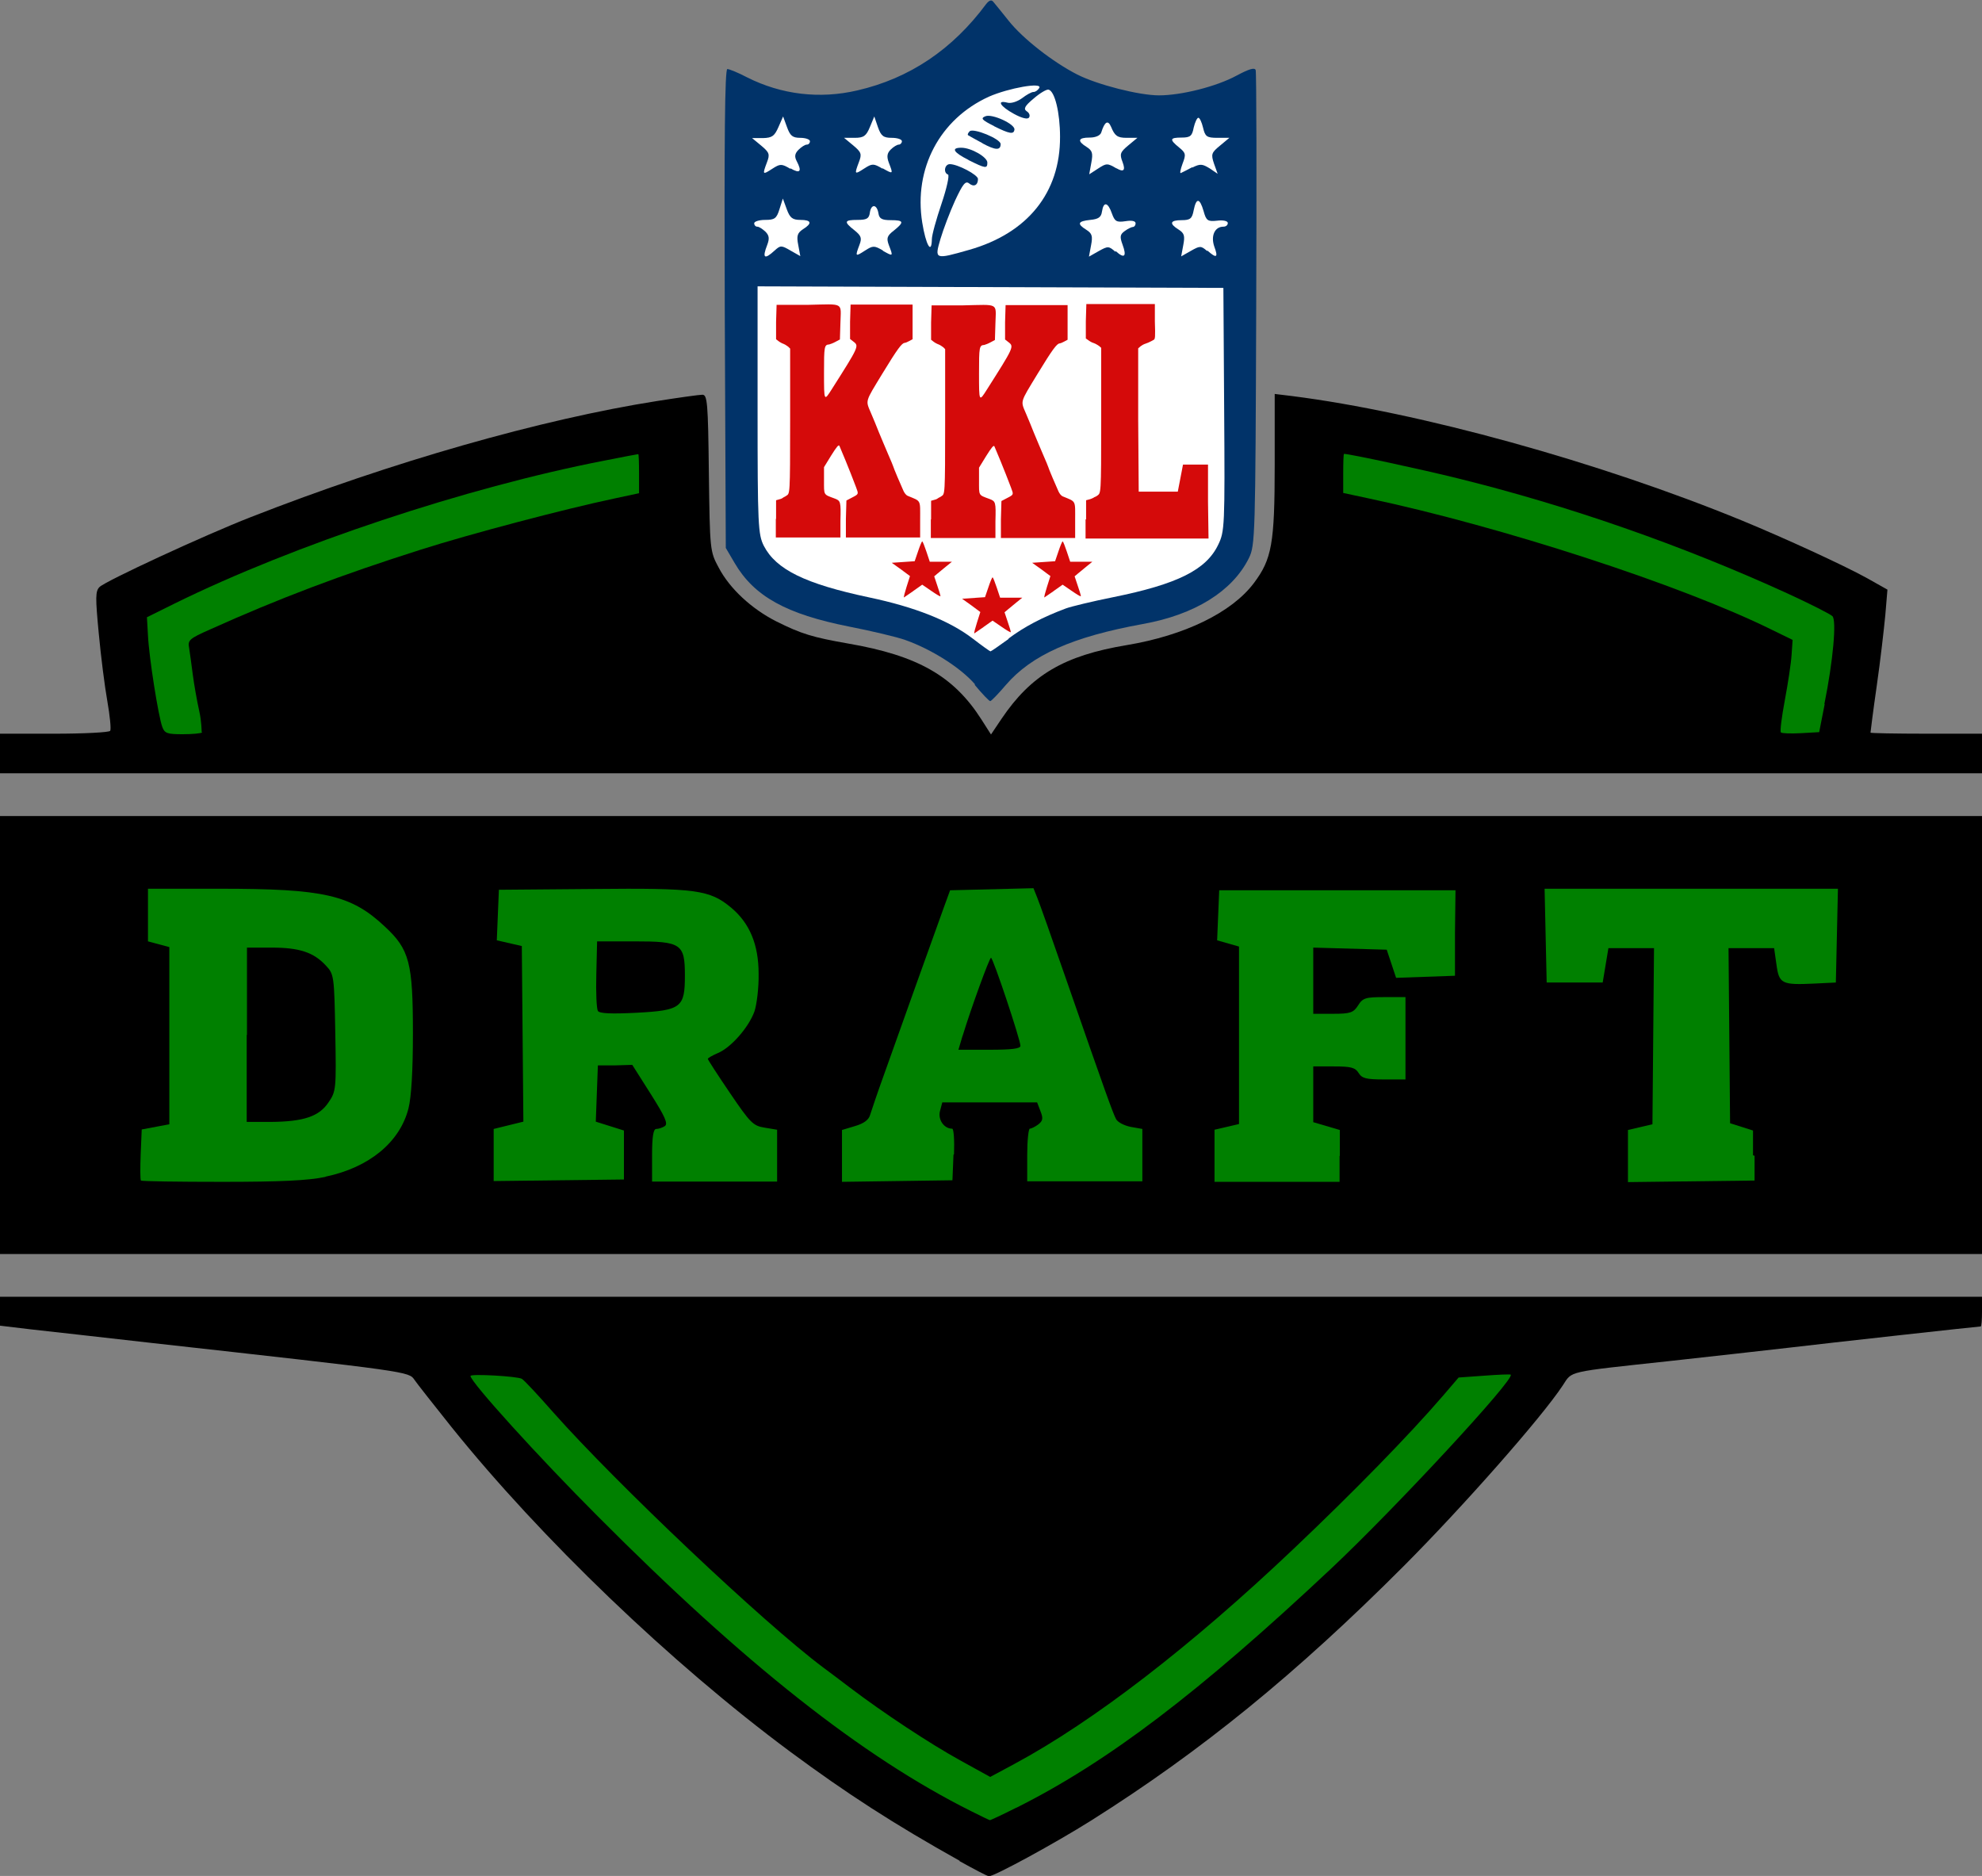 <?xml version="1.0" encoding="UTF-8"?>
<svg id="Icon-Draft-KKL" data-name="KKL Draft Icon" xmlns="http://www.w3.org/2000/svg" viewBox="0 0 76.08 72">
  <rect x="0" y="0" width="76.08" height="72" fill="#808080" stroke="none"/>
  <path id="Bottom_Background" data-name="Bottom Background" d="M36.84,71.42c-2.54-1.42-4.32-2.57-6.51-4.19-4.57-3.39-9.56-8.18-13-12.46-.67-.84-1.31-1.65-1.42-1.81-.22-.32-.16-.31-10.03-1.41-1.95-.22-4.06-.46-4.71-.53l-1.17-.14v-1.11h76.08v.57c0,.31-.02.57-.05.57-.09,0-5.8.63-7.4.82-.87.1-2.92.33-4.56.51-3.98.43-3.71.37-4.08.93-.81,1.23-3.8,4.62-6.09,6.92-4.14,4.15-7.79,7.12-12.01,9.78-1.38.87-3.75,2.16-3.93,2.14-.06,0-.57-.27-1.13-.58h0Z" />
  <path id="Bottom_Border" data-name="Bottom Border" d="M39.02,69.38c3.51-1.76,7-4.41,12.07-9.17,2.49-2.34,7.09-7.31,6.9-7.45-.03-.02-.49,0-1.02.04l-.98.07-.6.7c-1.31,1.52-3.43,3.69-5.74,5.88-3.93,3.73-7.68,6.62-10.71,8.25l-.93.5-1.16-.64c-1.16-.64-2.95-1.82-4.24-2.8-.37-.28-.83-.63-1.01-.76-2.3-1.72-7.93-7.05-10.37-9.8-.58-.66-1.12-1.24-1.2-1.28-.17-.1-1.97-.2-1.97-.11,0,.23,2.62,3.12,4.88,5.38,5.64,5.67,10.15,9.23,14.33,11.32.38.19.71.35.73.35.02,0,.48-.21,1.01-.48h0Z" fill="green" stroke-width="0"/>
  <g id="Draft">
    <polygon id="Letters_Background" data-name="Letters Background" points="0 39.72 0 31.32 38.04 31.32 76.08 31.32 76.08 39.72 76.08 48.13 38.04 48.13 0 48.13 0 39.72" />
    <path id="Capital_D" data-name="Capital D" d="M12.5,45.16c1.67-.35,2.85-1.32,3.18-2.62.11-.44.17-1.43.17-2.88,0-2.71-.13-3.22-1.08-4.1-1.3-1.22-2.34-1.45-6.34-1.45h-2.75s0,1.01,0,1.01v1.01l.41.11.41.11v6.8l-.53.1-.53.1-.04.95c-.02.52-.02.98.01,1.01.03.03,1.43.05,3.12.05,2.23,0,3.31-.05,3.96-.19h0Z" fill="green" stroke-width="0"/>
    <path id="Middle_of_D" data-name="Middle of D" d="M9.48,39.72v-3.35h.95c1.06,0,1.61.18,2.08.69.31.33.32.39.36,2.58.04,2.16.03,2.25-.26,2.67-.36.54-.95.74-2.22.75h-.92s0-3.34,0-3.34Z" />
    <path id="Capital_R" data-name="Capital R" d="M23.95,44.34v-.95l-.54-.17-.54-.17.04-1.08.04-1.08h.66s.66-.02.66-.02l.71,1.12c.55.87.67,1.14.54,1.23-.09.06-.24.11-.33.11-.11,0-.16.29-.16,1.01v1.01h4.8v-1.99l-.48-.08c-.44-.07-.55-.18-1.33-1.33-.47-.69-.85-1.28-.85-1.31s.17-.13.38-.22c.51-.21,1.19-.99,1.41-1.6.09-.27.17-.92.16-1.44,0-1.14-.35-1.95-1.05-2.54-.83-.69-1.34-.76-5.33-.72l-3.59.03-.04.97-.04.97.48.11.48.11.03,3.37.03,3.37-.57.14-.57.14v2l2.5-.03,2.5-.03v-.95Z" fill="green" stroke-width="0"/>
    <path id="Middle_of_R" data-name="Middle of R" d="M22.95,38.8c-.05-.08-.08-.71-.06-1.41l.03-1.26h1.43c1.8,0,1.94.09,1.94,1.31s-.13,1.34-1.85,1.43c-.98.05-1.43.03-1.49-.07Z" />
    <path id="Capital_A" data-name="Capital A" d="M36.62,44.3c.02-.54-.01-.98-.07-.98-.31,0-.55-.34-.47-.67l.09-.34h3.64l.13.34c.11.28.09.37-.09.51-.12.09-.27.16-.32.16s-.1.45-.1,1.01v1.01h4.42v-2.01l-.45-.08c-.25-.05-.5-.18-.56-.3-.12-.23-.37-.91-1.9-5.32-.54-1.56-1.05-3-1.13-3.19l-.14-.35-1.6.04-1.6.04-.23.63c-.28.77-1.74,4.85-2.33,6.51-.24.66-.46,1.33-.51,1.48-.05.19-.24.33-.58.43l-.5.15v1.99l2.12-.03,2.12-.03.04-.98Z" fill="green" stroke-width="0"/>
    <path id="Middle_of_A" data-name="Middle of A" d="M36.95,39.76c.33-1.08,1.03-3,1.09-3,.08,0,1.13,3.15,1.13,3.38,0,.11-.34.15-1.19.15h-1.19l.16-.54Z" />
    <path id="Capital_F" data-name="Capital F" d="M51.43,44.36v-.99l-.51-.15-.51-.15v-2.14h.79c.65,0,.82.04.95.25.13.21.29.25.98.25h.82v-3.16h-.81c-.72,0-.83.03-1.01.32-.18.28-.3.32-.96.32h-.76v-2.54l1.41.04,1.41.04.18.54.18.54,1.13-.04,1.13-.04v-1.64s.02-1.64.02-1.64h-9.07l-.04.96-.04.96.42.12.42.12v6.81l-.47.11-.47.11v2h4.8v-.99Z" fill="green" stroke-width="0"/>
    <path id="Capital_T" data-name="Capital T" d="M67.29,44.34v-.95l-.44-.14-.44-.14-.03-3.36-.03-3.36h1.75l.09.63c.1.74.2.79,1.46.73l.82-.04.04-1.8.04-1.8h-11.26l.04,1.8.04,1.8h2.15l.11-.66.11-.66h1.75l-.03,3.38-.03,3.38-.47.11-.47.11v2l2.43-.03,2.43-.03v-.95Z" fill="green" stroke-width="0"/>
  </g>
  <g id="Background">
    <path id="Upper_Background" data-name="Upper Background" d="M0,28.92v-.76h2.08c1.14,0,2.11-.05,2.15-.11.04-.06-.01-.57-.11-1.14-.1-.56-.25-1.74-.33-2.61-.13-1.37-.13-1.61.03-1.77.23-.23,4.03-1.99,5.8-2.68,5.41-2.12,11.16-3.76,15.61-4.46.83-.13,1.61-.24,1.73-.24.19,0,.22.28.25,3,.04,2.97.04,3.01.38,3.64.42.8,1.26,1.58,2.21,2.06.96.48,1.39.61,2.76.85,2.67.46,4.05,1.25,5.11,2.91l.37.58.41-.61c1.13-1.67,2.39-2.42,4.8-2.82,2.22-.37,4.03-1.25,4.88-2.38.69-.92.8-1.51.8-4.55v-2.71l.66.08c4.89.62,11.8,2.53,17.28,4.78,1.65.68,3.89,1.71,4.78,2.2l.8.45-.08.96c-.05.53-.19,1.76-.33,2.73s-.24,1.78-.24,1.8.97.04,2.15.04h2.15v1.52H0v-.76Z" />
    <path id="Up_Right_Border" data-name="Up Right Border" d="M7.74,28.09s0-.39-.09-.79c-.09-.4-.2-1.03-.25-1.41-.05-.38-.11-.84-.14-1.02-.06-.3.01-.36.8-.71,2.62-1.18,5.02-2.09,8.11-3.07,1.92-.61,5.49-1.55,7.38-1.95l.98-.21v-.75c0-.41-.01-.75-.03-.75-.02,0-.61.11-1.31.25-5.3,1.03-11.91,3.23-16.48,5.48l-1.07.53.04.7c.04.84.4,3.11.55,3.51.09.25.2.28.78.28.37,0,.71-.03.75-.07h0Z" fill="green" stroke-width="0"/>
    <path id="Up_Left_Border" data-name="Up Left Border" d="M70.03,27.02c.34-1.68.47-3.2.31-3.37-.08-.08-.85-.47-1.72-.87-4.07-1.86-8.41-3.37-12.66-4.42-1.37-.34-4.15-.94-4.37-.94-.02,0-.03.34-.03.75v.75l.98.21c5.09,1.08,11.99,3.32,15.47,5.04l.8.39-.04.58c-.02.32-.14,1.1-.26,1.74s-.19,1.19-.15,1.23.38.05.77.03l.7-.04.21-1.07Z" fill="green" stroke-width="0"/>
    <path id="Background_Blue" data-name="Background Blue" d="M37.43,26.27c-.55-.64-1.67-1.35-2.69-1.71-.31-.11-1.27-.34-2.14-.51-2.42-.48-3.65-1.16-4.4-2.44l-.34-.58-.04-9.19c-.02-6.44,0-9.19.1-9.19.07,0,.42.14.76.32,1.31.66,2.78.84,4.23.5,2-.46,3.65-1.57,4.94-3.31.11-.14.2-.18.27-.1.06.07.33.4.6.74.54.68,1.69,1.58,2.63,2.06.77.39,2.37.8,3.14.8.86,0,2.21-.34,2.98-.76.47-.25.69-.32.73-.21.03.09.04,4.22.02,9.19-.03,8.71-.04,9.05-.28,9.54-.63,1.27-2.07,2.17-4.07,2.53-2.7.49-4.27,1.19-5.26,2.34-.29.34-.56.62-.6.62s-.31-.28-.6-.63h0Z" fill="#013369" stroke-width="0"/>
    <path id="Background_White" data-name="Background White" d="M38.71,24.51c.6-.45,1.3-.82,2.21-1.16.19-.07,1.01-.27,1.81-.43,2.47-.5,3.57-1.05,4.03-2.01.25-.51.26-.72.23-5.2l-.03-4.66-8.94-.03-8.94-.03v4.74c0,4.43.02,4.78.24,5.22.47.91,1.59,1.46,4.05,1.98,1.75.37,3.07.89,3.97,1.58.35.27.66.49.68.49.02,0,.33-.21.7-.48h0Z" fill="#fff" stroke-width="0"/>
  </g>
  <g id="Football">
    <path id="Football-2" data-name="Football" d="M37.2,9.59c2.25-.64,3.5-2.2,3.49-4.34,0-.92-.2-1.75-.44-1.81-.07-.02-.33.13-.57.34-.35.29-.4.4-.27.49.1.06.14.17.09.24-.05.08-.27.03-.58-.14-.53-.29-.68-.54-.25-.43.14.04.38-.04.56-.17.17-.13.36-.24.44-.24s.17-.07.22-.15c.15-.24-1.18,0-1.93.33-1.89.86-2.89,2.76-2.56,4.83.14.87.36,1.25.37.64,0-.16.17-.77.37-1.36s.31-1.09.25-1.12c-.19-.07-.13-.4.07-.4.3,0,1.08.41,1.08.57,0,.24-.16.32-.34.17-.14-.11-.24.02-.54.66-.2.44-.45,1.1-.56,1.47-.23.79-.23.8,1.1.42Z" fill="#fff" stroke-width="0"/>
    <path id="Lower_Lace" data-name="Lower Lace" d="M37.18,6.14c-.58-.29-.69-.47-.28-.47.38,0,1,.36,1,.57,0,.24-.07.23-.73-.1Z" fill="#013369" stroke-width="0"/>
    <path id="Middle_Lace" data-name="Middle Lace" d="M37.72,5.5c-.28-.15-.53-.29-.56-.31-.03-.02,0-.09.06-.15.14-.14,1.19.29,1.19.49,0,.25-.2.24-.7-.03Z" fill="#013369" stroke-width="0"/>
    <path id="Upper_Lace" data-name="Upper Lace" d="M38.16,4.84c-.48-.24-.53-.3-.33-.38.26-.1,1.13.3,1.11.51-.02.2-.19.17-.79-.13Z" fill="#013369" stroke-width="0"/>
  </g>
  <g id="Stars">
    <path id="Left_L_Lower_Star" data-name="Left L Lower Star" d="M29.73,9.62c.23-.21.26-.21.62,0l.37.21-.08-.43c-.07-.35-.03-.46.18-.6.37-.23.33-.36-.1-.36-.3,0-.4-.08-.52-.41l-.15-.41-.13.41c-.11.36-.19.41-.55.41-.23,0-.42.06-.42.13s.05.13.12.13.2.09.31.19c.15.15.16.27.07.51-.2.51-.11.58.29.21Z" fill="#fff" stroke-width="0"/>
    <path id="Left_R_Lower_Star" data-name="Left R Lower Star" d="M33.88,9.62c.41.23.41.23.24-.21-.1-.27-.07-.36.19-.56.41-.33.39-.4-.12-.4-.34,0-.44-.06-.47-.26-.06-.36-.28-.37-.33-.03-.03.23-.12.28-.47.28-.52,0-.54.07-.12.4.26.21.29.3.19.56-.17.45-.16.46.21.22.31-.2.36-.2.7,0h0Z" fill="#fff" stroke-width="0"/>
    <path id="Right_L_Lower_Star" data-name="Right L Lower Star" d="M42.83,9.64c.33.3.43.21.26-.25-.11-.3-.1-.39.08-.52.12-.09.27-.16.32-.16s.1-.06.1-.14c0-.09-.15-.12-.39-.08-.34.05-.41.01-.52-.3-.15-.43-.32-.47-.38-.07-.03.22-.14.29-.45.32-.48.05-.52.15-.15.38.22.14.25.24.18.6l-.08.43.37-.21c.36-.2.39-.2.64.02h0Z" fill="#fff" stroke-width="0"/>
    <path id="Right_R_Lower_Star" data-name="Right R Lower Star" d="M46.35,9.62c.35.31.42.27.26-.16-.14-.41.02-.76.35-.76.1,0,.17-.06.17-.14s-.18-.12-.41-.09c-.36.04-.42,0-.52-.37-.15-.51-.28-.52-.38-.03-.06.32-.13.38-.46.38-.45,0-.49.13-.12.36.22.14.25.24.18.6l-.08.43.37-.21c.35-.2.39-.2.62,0h0Z" fill="#fff" stroke-width="0"/>
    <path id="Left_L_Upper_Star" data-name="Left L Upper Star" d="M30.34,6.46c.38.22.45.12.24-.28-.09-.17-.07-.29.07-.43.11-.11.25-.2.32-.2s.12-.06.12-.13-.17-.13-.37-.13c-.3,0-.39-.08-.51-.41l-.15-.41-.18.41c-.15.34-.24.41-.59.42h-.42s.35.29.35.29c.31.26.34.33.22.64-.18.48-.17.49.2.25.31-.2.36-.2.7,0h0Z" fill="#fff" stroke-width="0"/>
    <path id="Left_R_Upper_Star" data-name="Left R Upper Star" d="M33.88,6.46c.41.23.41.23.24-.21-.09-.24-.07-.37.07-.51.11-.11.25-.19.31-.19s.12-.06.12-.13-.17-.13-.39-.13c-.32,0-.41-.07-.53-.41l-.14-.41-.17.41c-.14.34-.24.41-.58.41h-.41s.35.29.35.29c.31.26.34.33.22.64-.18.48-.17.49.2.25.31-.2.36-.2.7,0Z" fill="#fff" stroke-width="0"/>
    <path id="Right_L_Upper_Star" data-name="Right L Upper Star" d="M42.86,6.46q.41.24.23-.24c-.12-.31-.09-.38.22-.64l.35-.29h-.42c-.35,0-.45-.08-.59-.42q-.18-.42-.38.22c-.04.11-.21.19-.44.19-.45,0-.49.13-.12.36.22.14.25.24.18.61l-.08.44.34-.22c.32-.21.36-.21.7-.01Z" fill="#fff" stroke-width="0"/>
    <path id="Right_R_Upper_Star" data-name="Right R Upper Star" d="M45.77,6.43c.3-.15.38-.14.66.03l.31.21-.14-.39c-.12-.36-.1-.42.23-.69l.36-.3h-.46c-.41,0-.47-.05-.55-.39-.05-.21-.13-.38-.18-.38s-.13.17-.18.38c-.06.32-.13.38-.46.38-.46,0-.48.07-.1.38.26.21.27.27.13.63-.08.22-.11.38-.06.35.05-.02.24-.12.43-.22Z" fill="#fff" stroke-width="0"/>
  </g>
  <g id="KKL">
    <path id="Star" d="M37.76,24.06l.34-.24.35.24c.19.13.35.23.35.2s-.05-.2-.12-.4l-.12-.36.13-.11c.07-.06.23-.19.34-.28l.21-.17h-.85l-.13-.39c-.07-.21-.14-.39-.16-.39-.02,0-.09.17-.16.38l-.13.38-.44.03-.44.03.35.25c.19.14.35.26.35.26s-.06.19-.13.41c-.07.22-.12.41-.1.41,0,0,.16-.11.35-.24h0Z" fill="#d50a0a" stroke-width="0"/>
    <path id="Star-2" data-name="Star" d="M35.06,22.68l.34-.24.35.24c.19.13.35.23.35.2s-.05-.2-.12-.4l-.12-.36.13-.11c.07-.06.23-.19.34-.28l.21-.17h-.85l-.13-.39c-.07-.21-.14-.39-.16-.39-.02,0-.09.17-.16.38l-.13.38-.44.03-.44.03.35.25c.19.14.35.26.35.26s-.06.19-.13.41c-.07.22-.12.41-.1.41,0,0,.16-.11.35-.24h0Z" fill="#d50a0a" stroke-width="0"/>
    <path id="Star-3" data-name="Star" d="M40.45,22.68l.34-.24.35.24c.19.13.35.23.35.2s-.05-.2-.12-.4l-.12-.36.13-.11c.07-.06.23-.19.34-.28l.21-.17h-.85l-.13-.39c-.07-.21-.14-.39-.16-.39-.02,0-.09.17-.16.38l-.13.38-.44.03-.44.03.35.25c.19.14.35.26.35.26s-.06.19-.13.41c-.07.22-.12.41-.1.41,0,0,.16-.11.35-.24h0Z" fill="#d50a0a" stroke-width="0"/>
    <path id="Upper_L" data-name="Upper L" d="M41.69,19.93v-.73l.15-.04c.08-.02.27-.13.17-.08s.06-.02.1-.05c.15-.12.16.04.16-2.9v-2.78l-.08-.07s-.13-.09-.2-.11c-.07-.02-.16-.07-.21-.11l-.1-.07v-.66s.02-.66.02-.66h2.63v.67c.02.6.01.67-.04.7-.03.02-.09.05-.13.07-.04.02-.12.06-.19.08-.07.02-.15.07-.2.11l-.08.07v2.75s.02,2.75.02,2.75h1.5l.06-.31c.03-.17.08-.41.1-.52l.04-.21h.96v1.42s.02,1.42.02,1.42h-4.72v-.73Z" fill="#d50a0a" stroke-width="0"/>
    <path id="Upper_K" data-name="Upper K" d="M29.79,19.92v-.72l.14-.04c.08-.02.1-.04.16-.08.02-.01.05-.02.09-.05.14-.1.15.04.15-2.89v-2.76l-.07-.07s-.12-.09-.18-.11c-.06-.02-.15-.07-.2-.11l-.09-.07v-.66s.02-.66.02-.66h1.2c1.41-.03,1.27-.11,1.25.69l-.02.64-.17.09c-.09.05-.2.09-.24.1-.19.01-.2.08-.2,1.09,0,1.11,0,1.1.31.61,1.01-1.59,1.04-1.64.83-1.8l-.14-.11v-.66s.02-.66.02-.66h2.38v1.33l-.13.07c-.07.04-.15.07-.17.07-.11,0-.28.23-.86,1.18-.68,1.12-.65,1.01-.43,1.53.08.19.22.52.3.73.09.21.24.58.35.83.11.25.2.47.2.48s.07.19.16.4.19.44.23.53.11.17.16.19c.53.22.48.13.48.93v.67h-2.85v-.71s.02-.71.02-.71l.21-.11c.27-.14.26-.13.16-.4-.24-.64-.61-1.53-.64-1.59-.03-.05-.1.03-.32.38l-.27.44v.49c0,.6-.03.55.4.71.24.09.25.12.23.86v.64h-2.48v-.72Z" fill="#d50a0a" stroke-width="0"/>
    <path id="Upper_K-2" data-name="Upper K" d="M35.74,19.94v-.72l.14-.04c.08-.02.1-.04.16-.08.02-.01.05-.02.09-.05.14-.1.15.04.15-2.89v-2.76l-.07-.07s-.12-.09-.18-.11c-.06-.02-.15-.07-.2-.11l-.09-.07v-.66s.02-.66.02-.66h1.2c1.41-.03,1.27-.11,1.25.69l-.02.64-.17.09c-.09.05-.2.09-.24.1-.19.01-.2.08-.2,1.09,0,1.11,0,1.1.31.61,1.01-1.59,1.04-1.64.83-1.8l-.14-.11v-.66s.02-.66.02-.66h2.38v1.33l-.13.07c-.07.04-.15.07-.17.07-.11,0-.28.23-.86,1.18-.68,1.12-.65,1.01-.43,1.53.08.19.22.52.3.73.09.21.24.58.35.83.11.25.2.47.2.48s.07.19.16.4.19.44.23.53.11.17.16.19c.53.22.48.13.48.93v.67h-2.85v-.71s.02-.71.02-.71l.21-.11c.27-.14.26-.13.16-.4-.24-.64-.61-1.53-.64-1.59-.03-.05-.1.03-.32.38l-.27.44v.49c0,.6-.03.55.4.71.24.09.25.12.23.86v.64h-2.48v-.72Z" fill="#d50a0a" stroke-width="0"/>
  </g>
</svg>